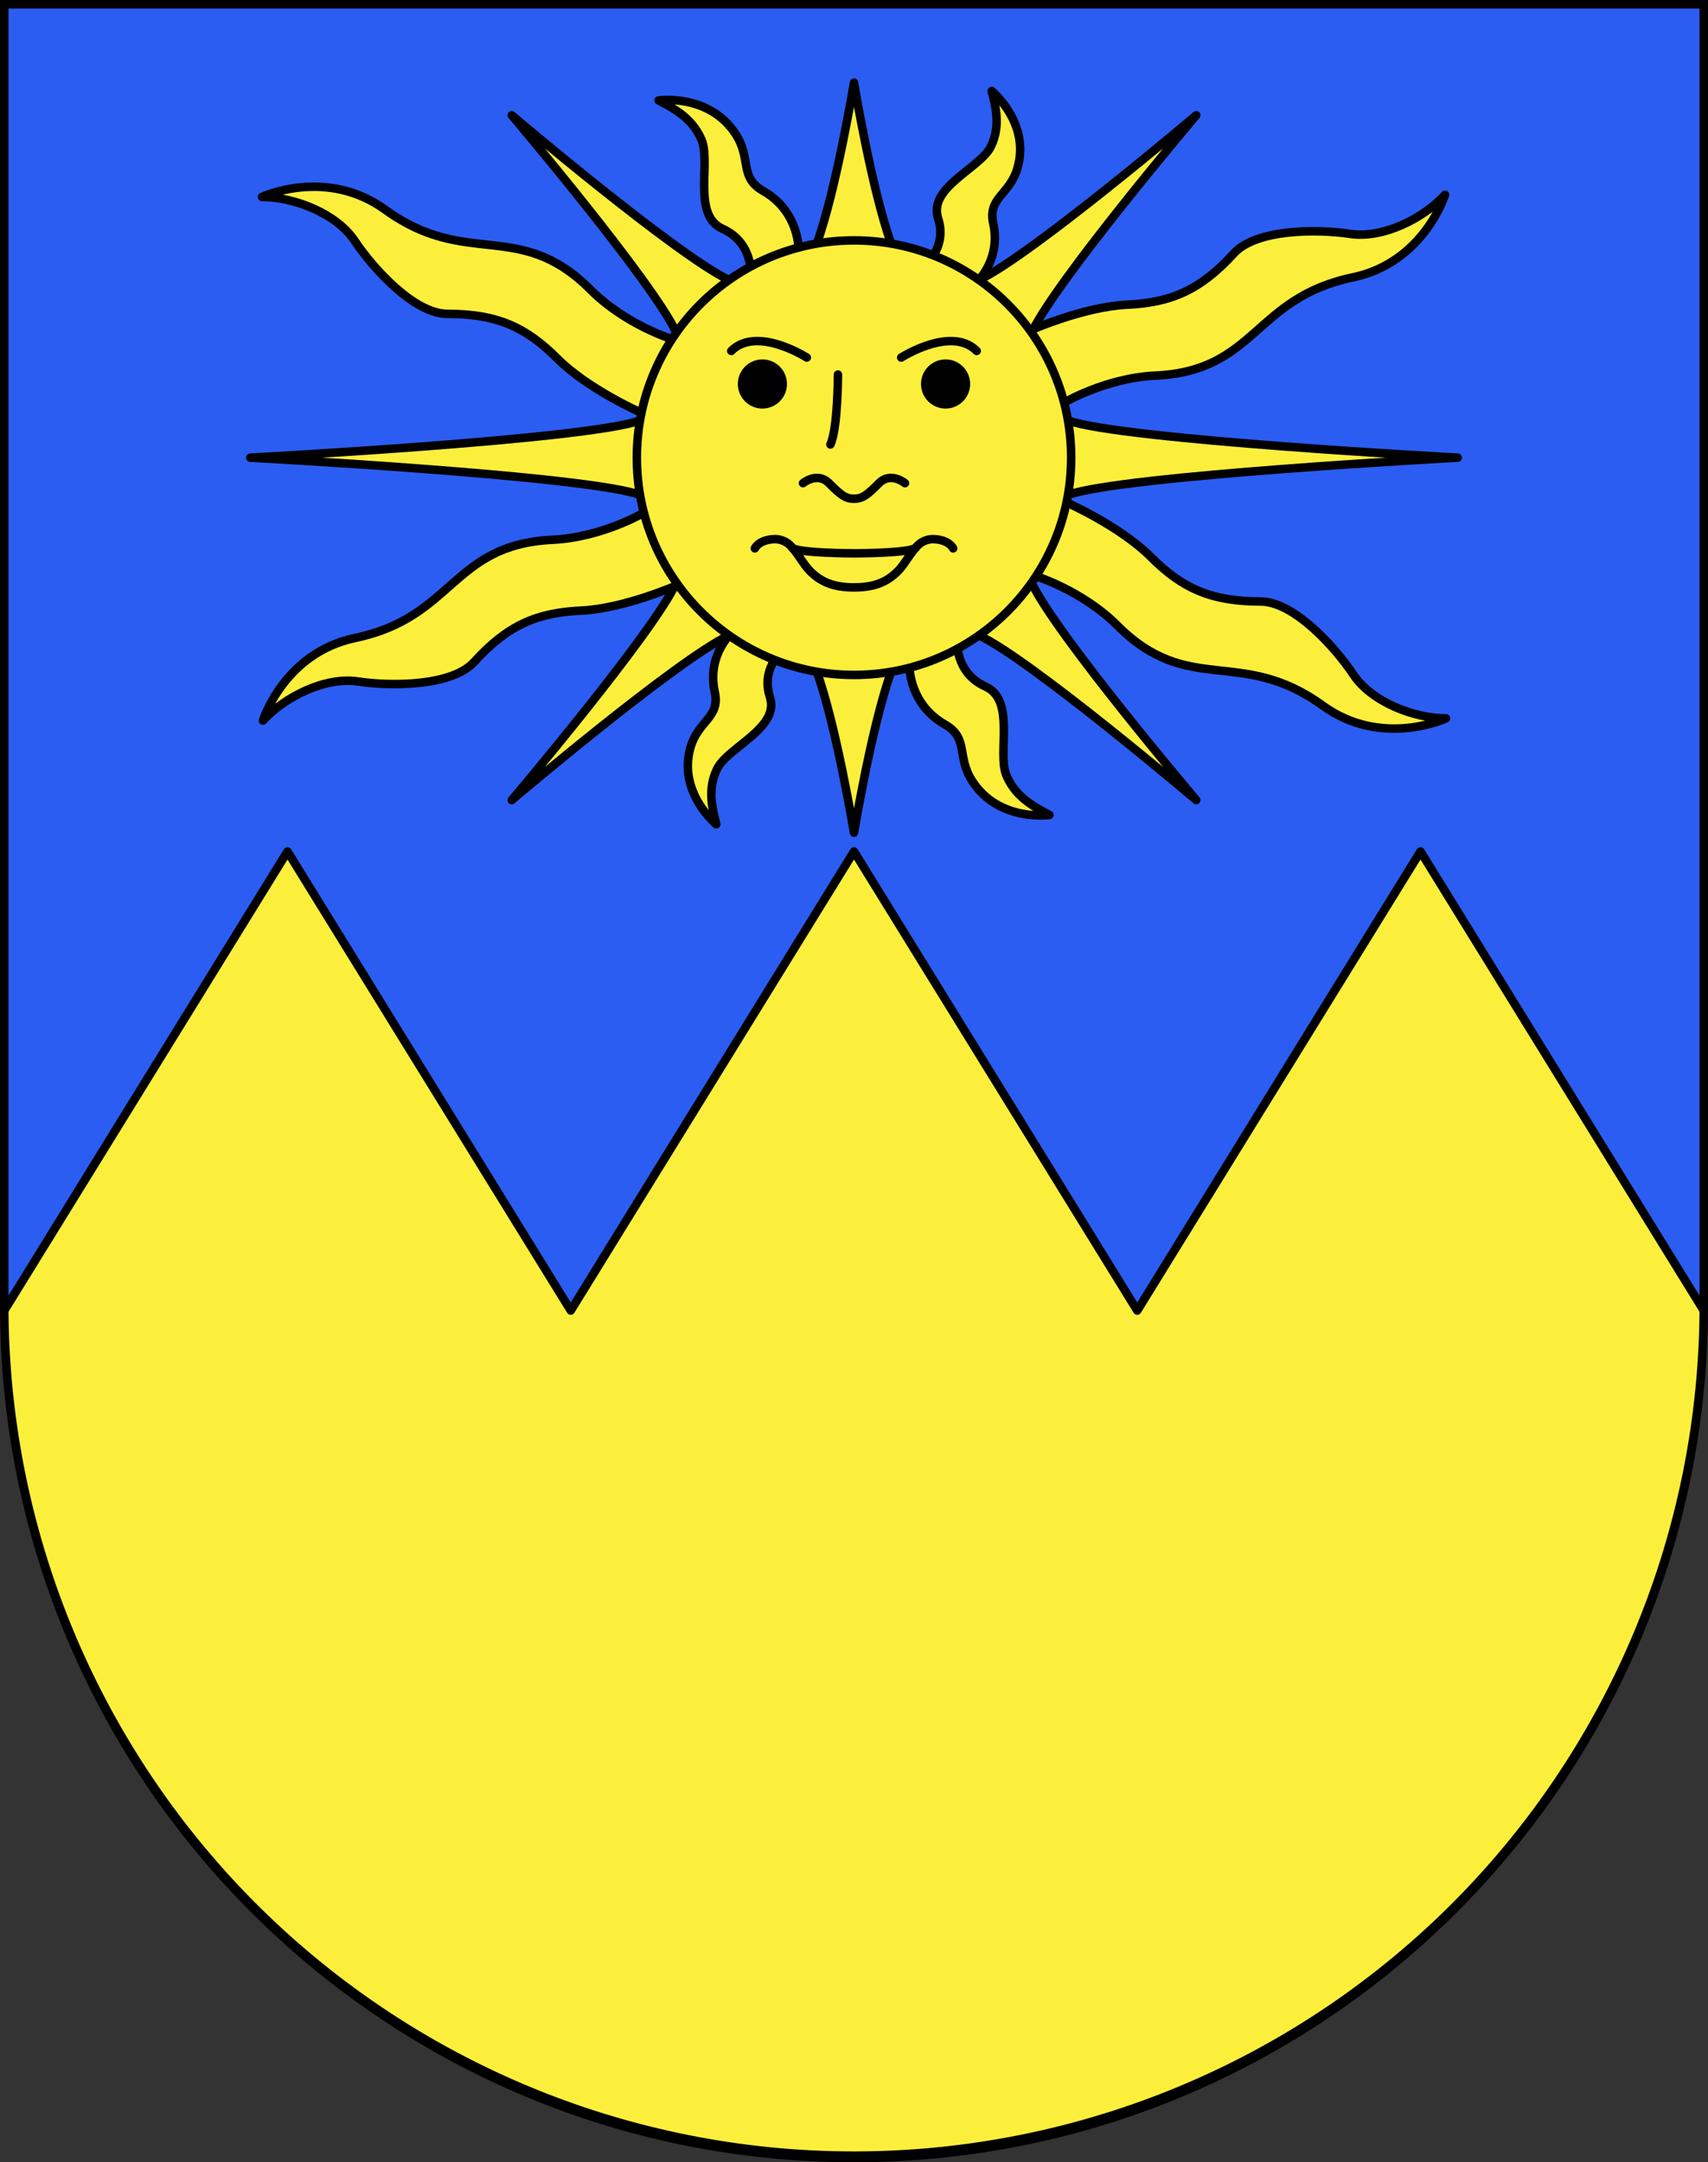 <svg xmlns="http://www.w3.org/2000/svg" viewBox="0 0 603 763"><rect x="0" y="0" width="603" height="763" fill="#333333" stroke="none"/><defs><style>.cls-1,.cls-4{fill:#fcef3c;}.cls-2{fill:#2b5df2;}.cls-3{fill:none;}.cls-3,.cls-4{stroke:#000;stroke-linecap:round;stroke-linejoin:round;stroke-width:3px;}</style></defs><g id="Porza"><g id="layer_1" data-name="layer 1"><path id="path2630" class="cls-1" d="M1.5,1.5V460.37c0,166.31,134.31,301.13,300,301.13s300-134.82,300-301.13V1.5Z"/><path id="path2536" class="cls-2" d="M1.5,460.37c0,.7,0,1.39,0,2.09l100-162,100,162,100-162,100,162,100-162,100,162c0-.7,0-1.39,0-2.09V1.5H1.5Z"/></g><g id="layer_2" data-name="layer 2"><path id="path2540" class="cls-3" d="M1.5,460.37c0,.7,0,1.39,0,2.09l100-162,100,162,100-162,100,162,100-162,100,162c0-.7,0-1.39,0-2.09"/><g id="g2870"><path id="path2550" class="cls-4" d="M232.5,35.43s17.86-2.55,27.24,11.93c5.65,8.71,1.13,15.15,9.68,20s12.64,13.37,12.64,22.57L277,100.24l-11.92-3.35s.8-11.32-10-16.16-4-23.38-7.42-31.44S237,37.85,232.5,35.43Z"/><path id="path2552" class="cls-4" d="M370.5,287.57s-17.86,2.56-27.24-11.93c-5.65-8.71-1.13-15.15-9.68-20s-12.64-13.37-12.64-22.56L326,222.76l11.92,3.35s-.8,11.32,10,16.16,4,23.38,7.42,31.44S366,285.15,370.5,287.57Z"/><path id="path2556" class="cls-4" d="M350.12,32.12s13.71,11.27,9.09,27.19c-2.77,9.56-10.58,10.38-8.54,19.6s-1.64,17.56-8.51,23.36l-11.07,2.87L325.7,94.43s9-6.58,5.48-17.43S346,59.34,349.77,51.81,351.29,36.9,350.12,32.12Z"/><path id="path2558" class="cls-4" d="M252.88,290.88s-13.71-11.26-9.09-27.18c2.77-9.57,10.58-10.39,8.54-19.6s1.64-17.56,8.51-23.37l11.07-2.87,5.39,10.72s-9,6.57-5.48,17.42S257,263.67,253.23,271.2,251.71,286.1,252.88,290.88Z"/><path id="path2564" class="cls-4" d="M92.5,69.5S115.18,58.93,136,74c29,21,47.27,3,72.5,28.25,12.38,12.38,28.74,17.42,28.74,17.42l5,12.58-15.78,13.44s-18.85-8.31-29.72-19.19-21-15.75-38.75-15.75c-11.75,0-26.25-16-32.75-25.75S103.75,69.5,92.5,69.5Z"/><path id="path2566" class="cls-4" d="M510.5,253.5S487.82,264.07,467,249c-29-21-47.27-3-72.5-28.25-12.38-12.37-28.74-17.42-28.74-17.42l-5-12.58,15.78-13.44s18.85,8.32,29.72,19.19,21,15.75,38.75,15.75c11.75,0,26.25,16,32.75,25.75S499.25,253.5,510.5,253.5Z"/><path id="path2570" class="cls-4" d="M92.84,254.28s7.44-23.9,32.59-29.17c35-7.33,34-32.94,69.67-34.64,17.48-.84,32.22-9.56,32.22-9.56L240,185.67l-.67,20.72s-18.82,8.35-34.19,9.08-25.78,4.95-37.71,18.08c-7.91,8.7-29.5,8.67-41.09,6.92S100.41,246,92.84,254.28Z"/><path id="path2572" class="cls-4" d="M510.16,68.72s-7.44,23.9-32.59,29.17c-35.05,7.33-34,33-69.67,34.65-17.48.83-32.23,9.55-32.23,9.55L363,137.33l.67-20.72s18.82-8.35,34.19-9.08,25.78-5,37.72-18.08c7.9-8.7,29.49-8.66,41.08-6.92S502.59,77.05,510.16,68.72Z"/><path id="path2578" class="cls-4" d="M301.5,29.17S295.21,67.09,288.36,86L301.5,99.11,314.64,86C307.79,67.09,301.5,29.17,301.5,29.17Z"/><path id="path2580" class="cls-4" d="M301.5,293.83s-6.29-37.92-13.14-56.79L301.5,223.9,314.64,237C307.79,255.91,301.5,293.83,301.5,293.83Z"/><path id="path2584" class="cls-4" d="M180.67,40.67s49.62,58.52,58.12,76.71h18.59V98.79C239.19,90.29,180.67,40.67,180.67,40.67Z"/><path id="path2586" class="cls-4" d="M180.67,282.33s58.52-49.62,76.71-58.12V205.62H238.79C230.29,223.81,180.67,282.33,180.67,282.33Z"/><path id="path2588" class="cls-4" d="M422.33,40.67s-49.62,58.52-58.12,76.71H345.62V98.79C363.81,90.29,422.33,40.67,422.33,40.67Z"/><path id="path2590" class="cls-4" d="M422.33,282.33s-58.52-49.62-76.71-58.12V205.62h18.59C372.71,223.81,422.33,282.33,422.33,282.33Z"/><path id="path2594" class="cls-4" d="M88.37,161.5S207.09,167.79,226,174.65L239.1,161.5,226,148.36C207.09,155.21,88.37,161.5,88.37,161.5Z"/><path id="path2596" class="cls-4" d="M514.63,161.5S395.91,167.79,377,174.65L363.89,161.5,377,148.36C395.91,155.21,514.63,161.5,514.63,161.5Z"/><circle id="circle2600" class="cls-4" cx="301.5" cy="161.5" r="76.67"/><path id="path2602" class="cls-3" d="M301.5,195.25s-19.77,0-21.82-2c2.31,2.51,4.09,6.06,6.32,8.28,3.75,3.75,8.12,5.75,15.5,5.75s11.75-2,15.5-5.75c2.23-2.22,4-5.77,6.32-8.28C321.27,195.27,301.5,195.25,301.5,195.25Z"/><path id="path2604" class="cls-3" d="M266.5,193.5s1.5-3.25,7.38-3.25a7.77,7.77,0,0,1,5.8,3"/><path id="path2606" class="cls-3" d="M336.5,193.5s-1.5-3.25-7.38-3.25a7.77,7.77,0,0,0-5.8,3"/><path id="path2608" class="cls-3" d="M319.5,170.5s-5-4.17-9.17,0-5.83,5.5-8.83,5.5-4.67-1.33-8.83-5.5-9.17,0-9.17,0"/><path id="path2610" class="cls-3" d="M295.83,132.17s0,19-2.66,24.67"/><path id="path2612" d="M333.83,126.83a8.67,8.67,0,1,0,8.67,8.67A8.67,8.67,0,0,0,333.83,126.83Zm-64.66,0a8.67,8.67,0,1,0,8.66,8.67A8.67,8.67,0,0,0,269.17,126.83Z"/><path id="path2614" class="cls-3" d="M318.17,126.17s17.66-11.34,26.66-2.34"/><path id="path2616" class="cls-3" d="M284.83,126.17s-17.66-11.34-26.66-2.34"/></g></g><g id="layer_3" data-name="layer 3"><path d="M600,3V460.68a298.5,298.5,0,1,1-597,0V3H600m3-3H0V460.68C0,627.65,135,763,301.5,763S603,627.65,603,460.68V0Z"/></g></g></svg>